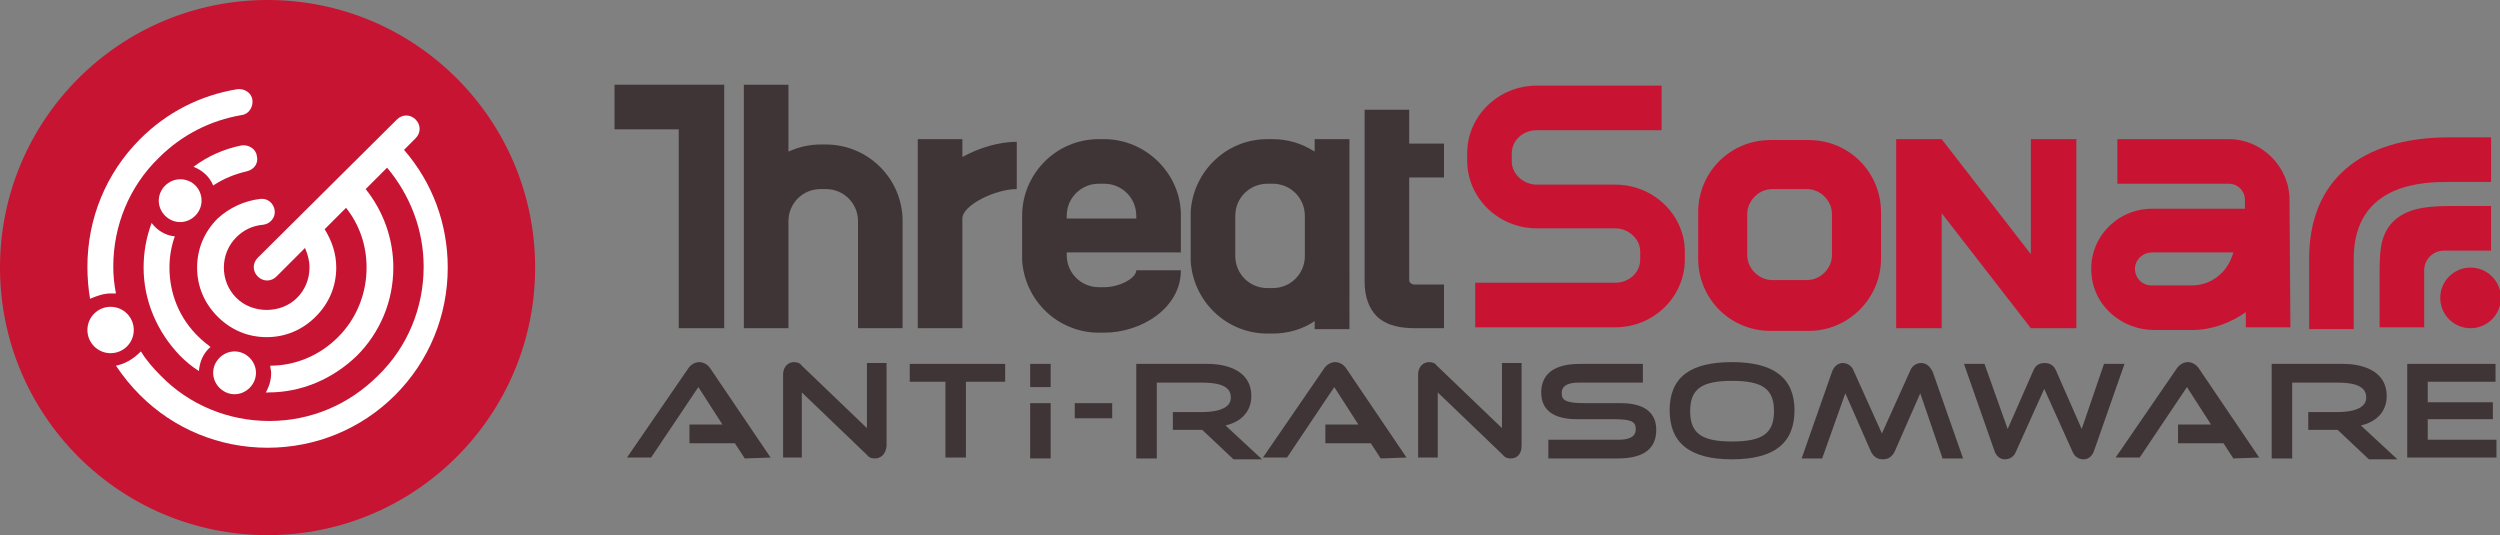 <?xml version="1.0" encoding="utf-8"?>
<!-- Generator: Adobe Illustrator 26.1.0, SVG Export Plug-In . SVG Version: 6.00 Build 0)  -->
<svg version="1.1" id="圖層_1" xmlns="http://www.w3.org/2000/svg" xmlns:xlink="http://www.w3.org/1999/xlink" x="0px" y="0px"
	 viewBox="0 0 280.3 60" style="enable-background:new 0 0 280.3 60;" xml:space="preserve">
<rect x="0" y="0" width="280.3" height="60" fill="#808080" stroke="none"/>
<style type="text/css">
	.st0{fill:#C71432;}
	.st1{fill:#FFFFFF;}
	.st2{fill:#3F3537;}
	.st3{fill:#C81432;}
	.st4{fill:none;}
</style>
<g>
	<g>
		<circle class="st0" cx="30" cy="30" r="30"/>
		<g>
			<path class="st1" d="M12.4,32.9c0.2,0,0.4,0,0.6,0c-0.2-1-0.3-2-0.3-3c0-4.6,1.8-9,5.1-12.2c2.6-2.6,5.8-4.2,9.3-4.8
				c0.8-0.1,1.3-0.9,1.2-1.7c-0.1-0.8-0.9-1.3-1.7-1.2c-4.2,0.7-7.9,2.6-10.9,5.6c-3.8,3.8-5.9,8.9-5.9,14.3c0,1.2,0.1,2.5,0.3,3.6
				C10.8,33.2,11.6,32.9,12.4,32.9z"/>
			<path class="st1" d="M17,25c-0.6,1.6-0.9,3.3-0.9,5c0,3.7,1.5,7.2,4.1,9.9c0.6,0.6,1.3,1.2,2.1,1.7c0.1-1.1,0.5-2,1.3-2.7
				c-0.4-0.3-0.9-0.7-1.3-1.1C20.1,35.7,19,32.9,19,30c0-1.2,0.2-2.4,0.6-3.5C18.5,26.4,17.6,25.8,17,25z"/>
			<path class="st1" d="M27.1,16.3c-2,0.4-3.8,1.2-5.4,2.4c1,0.4,1.8,1.1,2.2,2.1c1.2-0.8,2.5-1.3,3.8-1.6c0.8-0.2,1.3-0.9,1.1-1.7
				C28.7,16.7,27.9,16.2,27.1,16.3z"/>
			<path class="st1" d="M45.3,16.8l1.3-1.3c0.6-0.6,0.6-1.5,0-2.1c-0.6-0.6-1.5-0.6-2.1,0L28.9,28.9c-0.6,0.6-0.6,1.5,0,2.1v0
				c0.6,0.6,1.5,0.6,2.1,0l3.2-3.2c0.3,0.7,0.5,1.4,0.5,2.2c0,1.3-0.5,2.5-1.4,3.4c-1.8,1.8-5,1.8-6.8,0c-0.9-0.9-1.4-2.1-1.4-3.4
				c0-1.3,0.5-2.5,1.4-3.4c0.8-0.8,1.8-1.3,3-1.4c0.8-0.1,1.4-0.8,1.3-1.6c-0.1-0.8-0.8-1.4-1.6-1.3c-1.8,0.2-3.5,1-4.8,2.2
				c-1.5,1.5-2.3,3.4-2.3,5.5c0,2.1,0.8,4,2.3,5.5c1.5,1.5,3.4,2.3,5.5,2.3c2.1,0,4-0.8,5.5-2.3c1.5-1.5,2.3-3.4,2.3-5.5
				c0-1.6-0.5-3-1.3-4.3l2.4-2.4c1.5,1.9,2.3,4.2,2.3,6.7c0,2.9-1.1,5.7-3.2,7.8c-2,2-4.7,3.2-7.6,3.2c0,0.3,0.1,0.5,0.1,0.8
				c0,0.8-0.2,1.5-0.6,2.2c0.1,0,0.2,0,0.3,0c3.7,0,7.2-1.5,9.9-4.1c2.6-2.6,4.1-6.1,4.1-9.9c0-3.2-1.1-6.3-3.1-8.8l2.4-2.4
				c2.6,3.1,4.1,7,4.1,11.1c0,4.6-1.8,9-5.1,12.2c-3.3,3.3-7.6,5.1-12.2,5.1c-4.6,0-9-1.8-12.2-5.1c-0.8-0.8-1.6-1.7-2.2-2.7
				C14.9,40.3,14,40.8,13,41c0.8,1.2,1.7,2.3,2.7,3.3c3.8,3.8,8.9,5.9,14.3,5.9c5.4,0,10.5-2.1,14.3-5.9c3.8-3.8,5.9-8.9,5.9-14.3
				C50.2,25.1,48.5,20.5,45.3,16.8z"/>
			<circle class="st1" cx="12.4" cy="37" r="2.6"/>
			<path class="st1" d="M20.2,20.1c-1.3,0-2.4,1.1-2.4,2.4c0,1.3,1.1,2.4,2.4,2.4s2.4-1.1,2.4-2.4C22.6,21.2,21.6,20.1,20.2,20.1z"
				/>
			<path class="st1" d="M28.7,41.8c0-1.3-1.1-2.4-2.4-2.4c-1.3,0-2.4,1.1-2.4,2.4c0,1.3,1.1,2.4,2.4,2.4
				C27.6,44.2,28.7,43.1,28.7,41.8z"/>
		</g>
	</g>
	<g>
		<g>
			<g>
				<polygon class="st2" points="68.9,9.5 68.9,14.5 76.1,14.5 76.1,36.8 81.2,36.8 81.2,9.5 				"/>
			</g>
			<path class="st2" d="M92.6,16.2H92c-1.3,0-2.5,0.3-3.6,0.8V9.5h-5v27.3h5v-12c0-2,1.6-3.6,3.6-3.6h0.6c2,0,3.6,1.6,3.6,3.6v12h5
				v-12C101.2,20,97.3,16.2,92.6,16.2z"/>
			<path class="st2" d="M147.4,15.6V17c-1.4-0.9-3-1.4-4.7-1.4h-0.6c-4.6,0-8.3,3.6-8.6,8.1v5.6c0.3,4.5,4,8.1,8.6,8.1h0.6
				c1.7,0,3.4-0.5,4.7-1.4v0.9h3.9V15.6H147.4z M146.3,28.7c0,2-1.6,3.6-3.6,3.6h-0.6c-2,0-3.6-1.6-3.6-3.6v-4.5
				c0-2,1.6-3.6,3.6-3.6h0.6c2,0,3.6,1.6,3.6,3.6v1.7V28.7z"/>
			<path class="st2" d="M114,15.9c-1.9,0-4.1,0.6-6.1,1.7v-2h-5v21.2h5V24.5c0-1.5,3.7-3.3,6.1-3.3L114,15.9z"/>
			<path class="st2" d="M123.8,15.6h-0.6c-4.8,0-8.6,3.9-8.6,8.6l0,5c0.3,4.5,4,8.1,8.6,8.1h0.6c4.1,0,8.6-2.7,8.6-7h-5
				c0,0.9-1.9,1.9-3.6,1.9h-0.6c-2,0-3.6-1.6-3.6-3.6v-0.3h12.8v-4.2C132.4,19.5,128.5,15.6,123.8,15.6z M119.6,24.5v-0.3
				c0-2,1.6-3.6,3.6-3.6h0.6c2,0,3.6,1.6,3.6,3.6v0.3H119.6z"/>
			<path class="st2" d="M158,19.9h3.9v-3.8H158v-3.8h-5v19.3c0,1.7,0.5,3,1.4,3.9c1.2,1.1,2.8,1.3,4.4,1.3c0.4,0,2.7,0,3.1,0v-4.9
				h-3.3c-0.3,0-0.6-0.2-0.6-0.5V19.9z"/>
			<path class="st3" d="M181.1,20.7h-8.8c-1.5,0-2.8-1.2-2.8-2.6v-0.9c0-1.5,1.3-2.6,2.8-2.6h14v-5h-14c-4.3,0-7.8,3.4-7.8,7.6V18
				c0,4.2,3.5,7.6,7.8,7.6h8.8c1.5,0,2.8,1.2,2.8,2.6v0.9c0,1.5-1.3,2.6-2.8,2.6h-15.7v5h15.7c4.3,0,7.8-3.4,7.8-7.6v-0.9
				C188.9,24.1,185.4,20.7,181.1,20.7z"/>
			<path class="st3" d="M202.8,37.1h-4.3c-4.5,0-8.1-3.6-8.1-8.1v-5.2c0-4.5,3.6-8.1,8.1-8.1h4.3c4.5,0,8.1,3.6,8.1,8.1v5.2
				C210.9,33.4,207.3,37.1,202.8,37.1z M198.7,21.2c-1.5,0-2.8,1.3-2.8,2.8v4.6c0,1.5,1.3,2.8,2.8,2.8h3.9c1.5,0,2.8-1.3,2.8-2.8V24
				c0-1.5-1.3-2.8-2.8-2.8H198.7z"/>
			<circle class="st3" cx="277" cy="33.4" r="3.4"/>
			<path class="st3" d="M279.3,20.4v-5h-4.7c-10,0-15.7,4.9-15.7,13.6v7.9h5v-7.9c0-8.6,8.1-8.6,10.7-8.6H279.3z"/>
			<path class="st3" d="M274.6,28.1h4.7v-5h-4.7c-3,0-5.2,0.4-6.6,2.1c-1.2,1.5-1.2,3.4-1.2,5.8v5.7h5v-5.7c0-0.2,0-0.5,0-0.7
				c0-1.2,1-2.2,2.2-2.2C274.2,28.1,274.4,28.1,274.6,28.1z"/>
			<path class="st3" d="M256.7,22.4c0-3.7-3.1-6.8-6.8-6.8h-12.5v5h12.5c1,0,1.8,0.8,1.8,1.8v1l-10.4,0c-4,0-7.2,3.4-6.8,7.4
				c0.3,3.6,3.5,6.2,7,6.2h4.3c2.2,0,4.3-0.8,6-2v1.7h5L256.7,22.4L256.7,22.4z M245.7,32h-4.5c-1.1,0-2-1-1.8-2.2
				c0.2-0.9,1-1.5,1.9-1.5l9.1,0c0,0,0,0,0,0C249.8,30.5,248,32,245.7,32z"/>
			<polygon class="st3" points="227.7,15.6 227.7,28.5 217.7,15.6 217.7,15.6 212.6,15.6 212.6,36.8 217.7,36.8 217.7,23.9 
				227.7,36.8 232.8,36.8 232.8,15.6 			"/>
		</g>
		<path class="st2" d="M98.1,51.4c-0.2,0-0.6,0-0.9-0.4l-7.3-7v7.3h-2.1V42c0-1,0.7-1.4,1.2-1.4c0.4,0,0.7,0.1,0.9,0.4l7.3,7v-7.3
			h2.2v9.3C99.3,51,98.7,51.4,98.1,51.4z"/>
		<polygon class="st2" points="106,51.3 106,42.8 102,42.8 102,40.8 112.7,40.8 112.7,42.8 108.3,42.8 108.3,51.3 		"/>
		<rect x="115.5" y="45.2" class="st2" width="2.3" height="6.2"/>
		<rect x="115.5" y="40.8" class="st2" width="2.3" height="2.6"/>
		<rect x="120.5" y="45.2" class="st2" width="4.2" height="1.7"/>
		<path class="st2" d="M169.4,51.4c-0.2,0-0.6,0-0.9-0.4l-7.3-7v7.3H159V42c0-1,0.7-1.4,1.2-1.4c0.4,0,0.7,0.1,0.9,0.4l7.3,7v-7.3
			h2.2v9.3C170.6,51,170,51.4,169.4,51.4z"/>
		<path class="st2" d="M173.6,51.3l0-2h7.9c1.9,0,1.9-0.9,1.9-1.2c0-0.9-0.6-1.1-2.6-1.1h-4c-3.3,0-4-1.6-4-3c0-1.4,0.7-3.2,4.3-3.2
			h7.1l0,2.1H177c-1.9,0-1.9,0.9-1.9,1.2c0,0.8,0.5,1.1,2.6,1.1h4c3.3,0,4,1.6,4,3c0,2.1-1.4,3.2-4.3,3.2H173.6z"/>
		<path class="st2" d="M194.2,51.5c-4.7,0-7-1.8-7-5.5c0-3.7,2.3-5.4,7-5.4c4.7,0,7,1.8,7,5.4C201.2,49.7,198.9,51.5,194.2,51.5z
			 M194.2,42.7c-3.4,0-4.7,0.9-4.7,3.4c0,2.5,1.3,3.4,4.7,3.4c3.4,0,4.7-0.9,4.7-3.4C198.9,43.6,197.6,42.7,194.2,42.7z"/>
		<path class="st2" d="M211.1,51.5c-0.4,0-0.9-0.1-1.3-0.8l-2.9-6.6l-2.6,7.3H202l3.4-9.7c0.2-0.6,0.7-1,1.2-1c0.5,0,1,0.3,1.2,0.8
			l3.2,7.1l3.2-7.1c0.2-0.5,0.7-0.8,1.2-0.8c0.6,0,1,0.4,1.3,1l3.4,9.7h-2.3l-2.5-7.3l-2.9,6.6C212,51.4,211.5,51.5,211.1,51.5z"/>
		<path class="st2" d="M233.6,51.5c-0.5,0-1-0.3-1.2-0.8l-3.2-7.1l-3.2,7.1c-0.2,0.5-0.7,0.8-1.2,0.8c-0.6,0-1-0.4-1.2-1l-3.4-9.7
			h2.3l2.6,7.3l2.9-6.6c0.3-0.7,0.9-0.8,1.2-0.8c0.4,0,1,0.1,1.3,0.8l2.9,6.6l2.5-7.3h2.3l-3.4,9.7
			C234.6,51.1,234.2,51.5,233.6,51.5z"/>
		<polygon class="st2" points="269.9,51.3 269.9,40.8 279.8,40.8 279.8,42.8 272.2,42.8 272.2,45.1 279.5,45.1 279.5,47 272.2,47 
			272.2,49.3 279.9,49.3 279.9,51.3 		"/>
		<path class="st2" d="M86.4,51.3l-6.7-9.9c-0.3-0.5-0.8-0.8-1.3-0.8c-0.5,0-1,0.3-1.3,0.8l-6.8,9.9H73l5.3-7.9l2.7,4.2h-3.7v2.1
			h5.1l1.1,1.7L86.4,51.3z"/>
		<g>
			<path class="st4" d="M131.5,46.1h3.3c0.7,0,3.2-0.1,3.2-1.6c0-0.8-0.4-1.7-3.2-1.7h-5.1v3.3"/>
			<path class="st2" d="M137.4,47.7c1.8-0.4,2.9-1.6,2.9-3.3c0-2.7-2.5-3.6-4.9-3.6h-8l0,6.4v4.2h2.3l0-8.5h5.1
				c2.8,0,3.2,0.9,3.2,1.7c0,1.5-2.4,1.6-3.2,1.6h-3.3v2h3.3l3.5,3.3h3.2L137.4,47.7z"/>
		</g>
		<path class="st2" d="M157.7,51.3l-6.7-9.9c-0.3-0.5-0.8-0.8-1.3-0.8c-0.5,0-1,0.3-1.3,0.8l-6.8,9.9h2.7l5.3-7.9l2.7,4.2h-3.7v2.1
			h5.1l1.1,1.7L157.7,51.3z"/>
		<path class="st2" d="M253.3,51.3l-6.7-9.9c-0.3-0.5-0.8-0.8-1.3-0.8c-0.5,0-1,0.3-1.3,0.8l-6.8,9.9h2.7l5.3-7.9l2.7,4.2h-3.7v2.1
			h5.1l1.1,1.7L253.3,51.3z"/>
		<g>
			<path class="st4" d="M258.8,46.1h3.3c0.7,0,3.2-0.1,3.2-1.6c0-0.8-0.4-1.7-3.2-1.7h-5.1v3.3"/>
			<path class="st2" d="M264.7,47.7c1.8-0.4,2.9-1.6,2.9-3.3c0-2.7-2.5-3.6-4.9-3.6h-8l0,6.4v4.2h2.3l0-8.5h5.1
				c2.8,0,3.2,0.9,3.2,1.7c0,1.5-2.4,1.6-3.2,1.6h-3.3v2h3.3l3.5,3.3h3.2L264.7,47.7z"/>
		</g>
	</g>
</g>
</svg>
